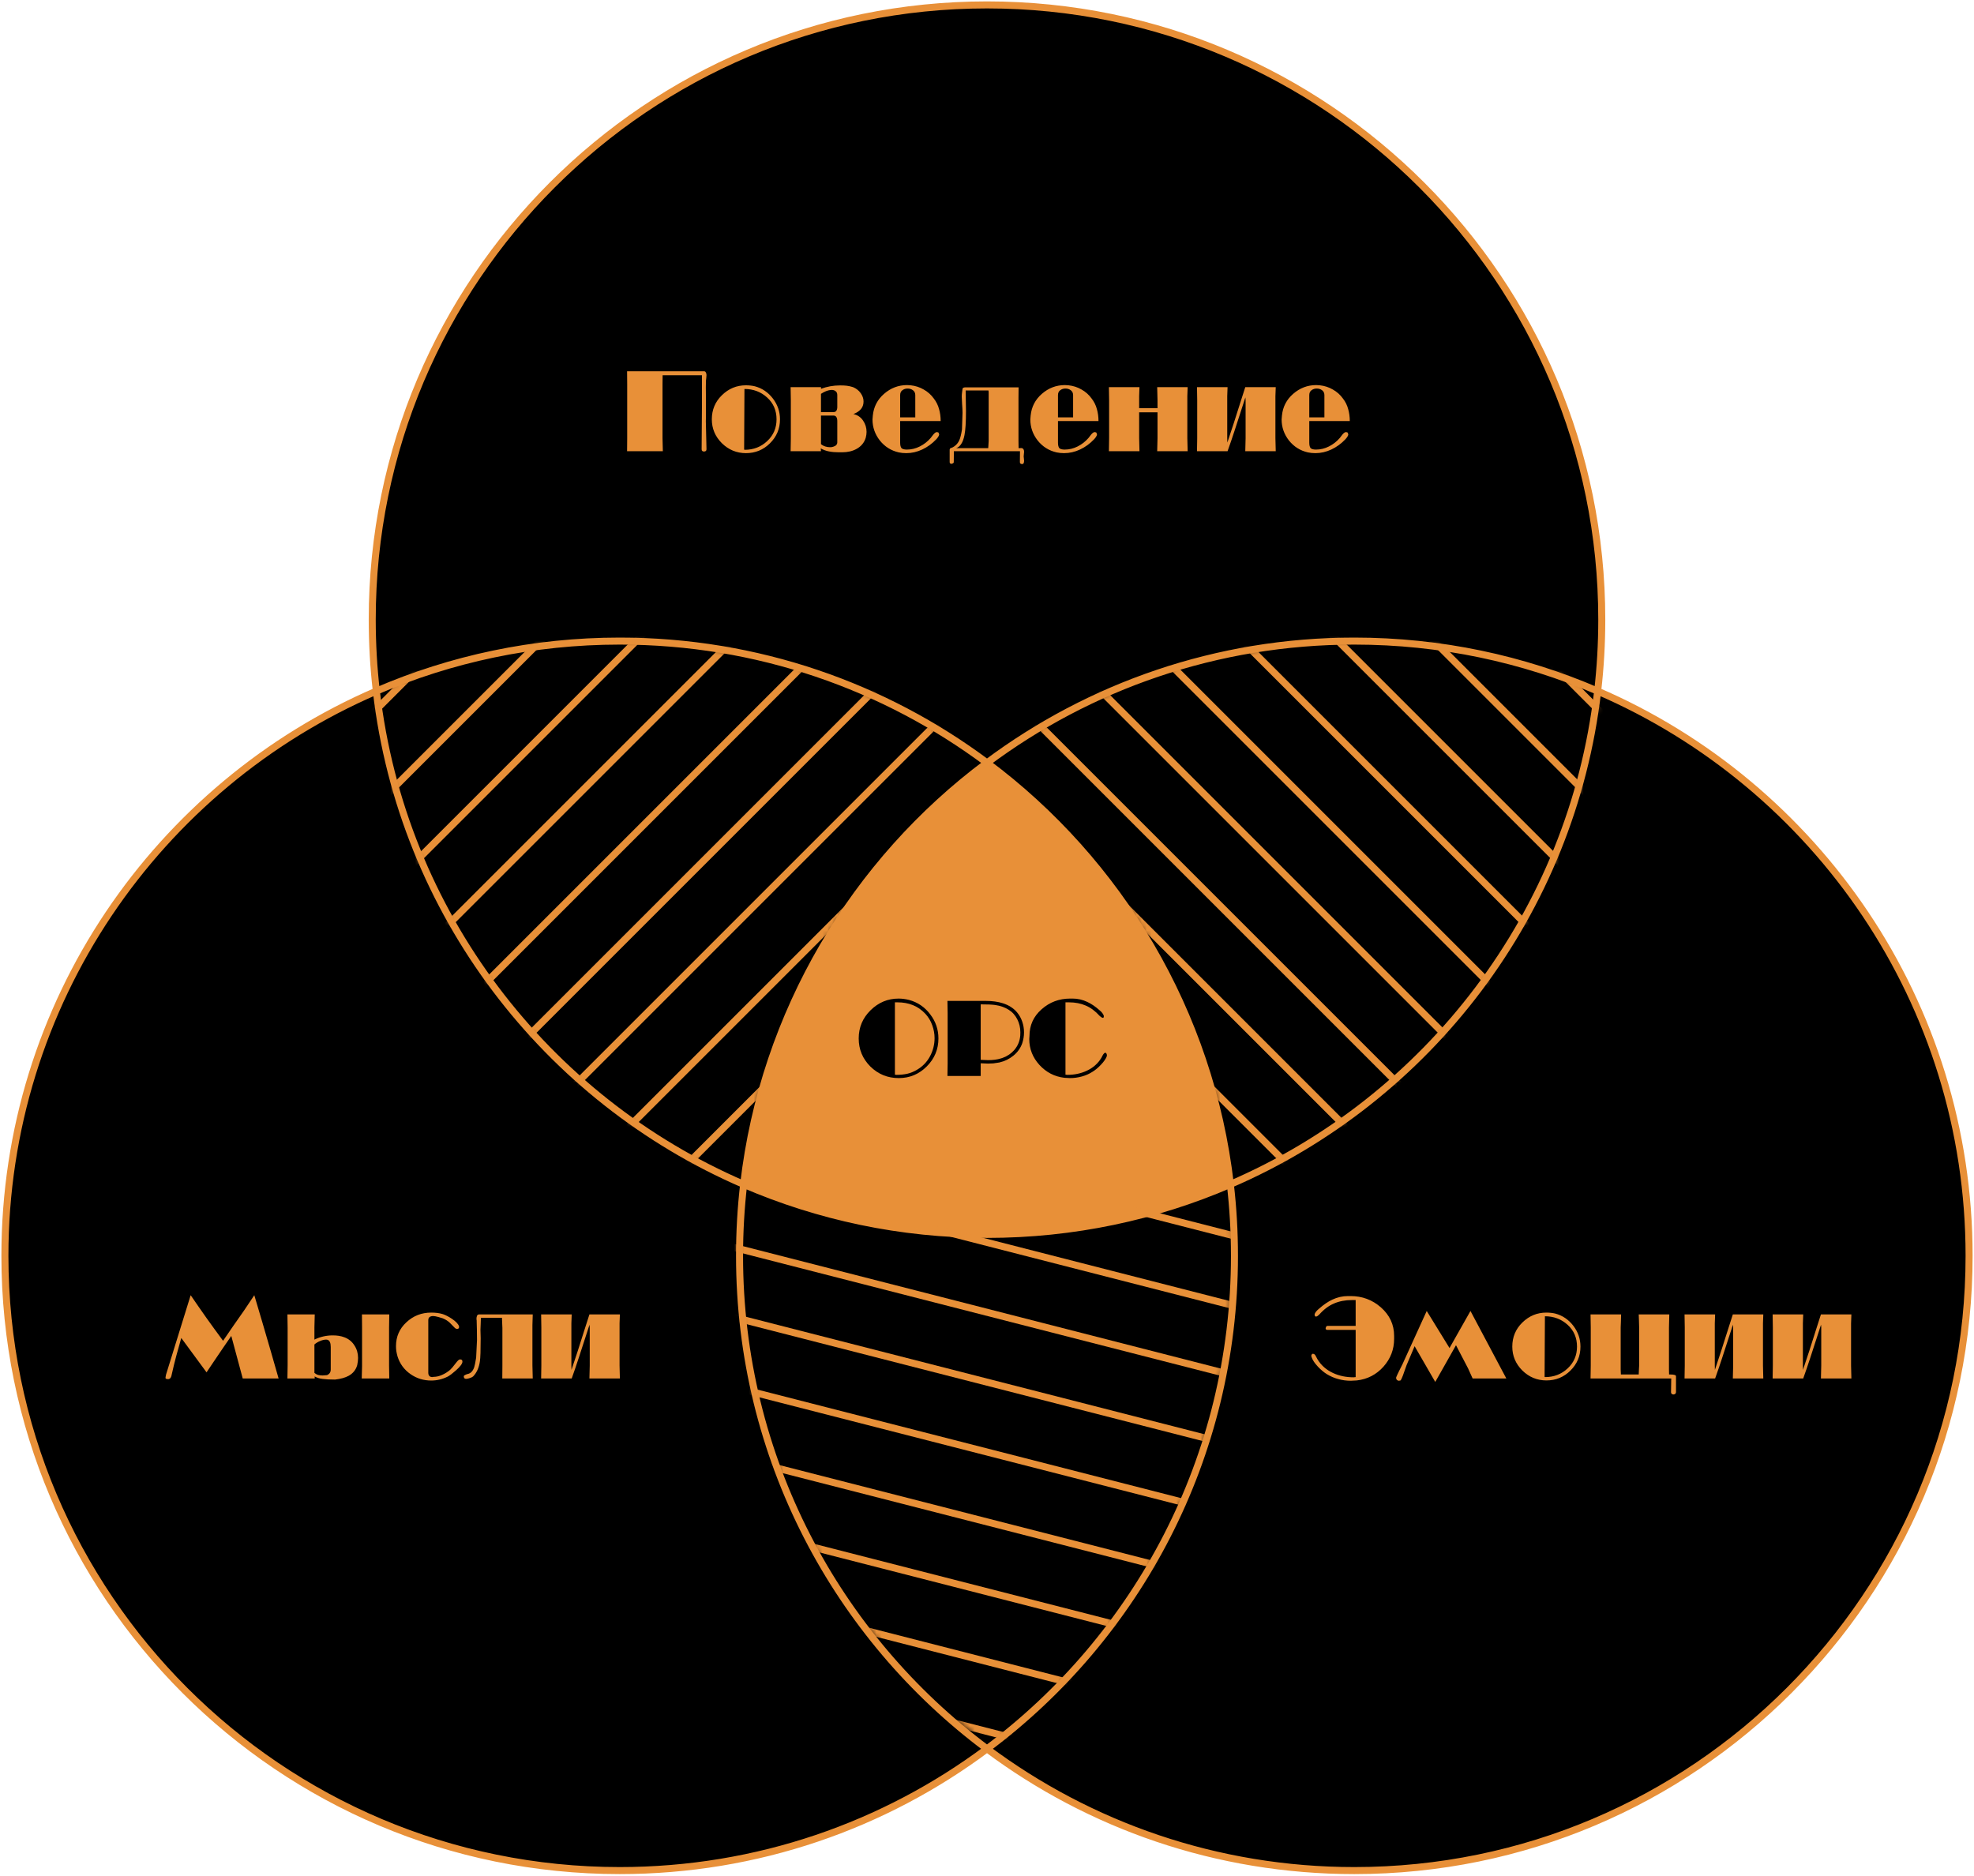 <?xml version="1.0" encoding="UTF-8"?> <svg xmlns="http://www.w3.org/2000/svg" width="402" height="382" viewBox="0 0 402 382" fill="none"><path d="M201 155.355C174.075 175.447 155.505 206.115 151.443 241.203C166.64 247.761 183.396 251.395 201 251.395C218.604 251.395 235.36 247.761 250.557 241.203C246.495 206.115 227.925 175.447 201 155.355Z" fill="#E89038"></path><path d="M201 155.355C227.925 175.447 246.495 206.115 250.557 241.203C290.803 223.838 320.125 185.966 325.36 140.752C310.162 134.195 293.407 130.561 275.803 130.561C247.76 130.561 221.87 139.781 201 155.355Z" fill="black"></path><path d="M201 1C131.855 1 75.803 57.053 75.803 126.197C75.803 131.121 76.087 135.977 76.64 140.752C91.838 134.195 108.593 130.561 126.197 130.561C154.24 130.561 180.13 139.781 201 155.355C221.87 139.781 247.76 130.561 275.803 130.561C293.407 130.561 310.162 134.195 325.36 140.752C325.913 135.977 326.197 131.121 326.197 126.197C326.197 57.053 270.145 1 201 1Z" fill="black"></path><path d="M275.803 380.956C344.947 380.956 401 324.903 401 255.759C401 204.218 369.856 159.952 325.36 140.752C320.125 185.966 290.803 223.838 250.557 241.203C251.11 245.978 251.395 250.835 251.395 255.759C251.395 296.86 231.589 333.336 201 356.162C221.87 371.736 247.76 380.956 275.803 380.956Z" fill="black"></path><path d="M250.557 241.203C235.36 247.761 218.604 251.395 201 251.395C183.396 251.395 166.64 247.761 151.443 241.203C150.89 245.978 150.605 250.835 150.605 255.759C150.605 296.86 170.411 333.336 201 356.162C231.589 333.336 251.395 296.86 251.395 255.759C251.395 250.835 251.11 245.978 250.557 241.203Z" fill="black"></path><path d="M1 255.759C1 324.903 57.053 380.956 126.197 380.956C154.24 380.956 180.13 371.736 201 356.162C170.411 333.336 150.605 296.86 150.605 255.759C150.605 250.835 150.89 245.978 151.443 241.203C111.197 223.838 81.874 185.966 76.64 140.752C32.144 159.952 1 204.218 1 255.759Z" fill="black"></path><path d="M151.443 241.203C155.505 206.115 174.075 175.447 201 155.355C180.13 139.781 154.24 130.561 126.197 130.561C108.593 130.561 91.838 134.195 76.64 140.752C81.874 185.966 111.197 223.838 151.443 241.203Z" fill="black"></path><path d="M325.36 140.752C325.913 135.977 326.197 131.121 326.197 126.197C326.197 57.053 270.145 1 201 1C131.855 1 75.803 57.053 75.803 126.197C75.803 131.121 76.087 135.977 76.64 140.752M325.36 140.752C369.856 159.952 401 204.218 401 255.759C401 324.903 344.947 380.956 275.803 380.956C247.76 380.956 221.87 371.736 201 356.162M325.36 140.752C320.125 185.966 290.803 223.838 250.557 241.203M325.36 140.752C310.162 134.195 293.407 130.561 275.803 130.561C247.76 130.561 221.87 139.781 201 155.355M201 356.162C180.13 371.736 154.24 380.956 126.197 380.956C57.053 380.956 1 324.903 1 255.759C1 204.218 32.144 159.952 76.64 140.752M201 356.162C170.411 333.336 150.605 296.86 150.605 255.759C150.605 250.835 150.89 245.978 151.442 241.203M201 356.162C231.589 333.336 251.395 296.86 251.395 255.759C251.395 250.835 251.11 245.978 250.557 241.203M76.64 140.752C91.838 134.195 108.593 130.561 126.197 130.561C154.24 130.561 180.13 139.781 201 155.355M76.64 140.752C81.874 185.966 111.197 223.838 151.442 241.203M151.442 241.203C155.505 206.115 174.075 175.447 201 155.355M151.442 241.203C166.64 247.761 183.396 251.395 201 251.395C218.604 251.395 235.36 247.761 250.557 241.203M201 155.355C227.925 175.447 246.495 206.115 250.557 241.203" stroke="#E89038" stroke-width="1.43"></path><mask id="mask0_116_22811" style="mask-type:alpha" maskUnits="userSpaceOnUse" x="201" y="130" width="125" height="112"><path d="M250.901 241.204C246.839 206.115 228.269 175.447 201.344 155.356C222.214 139.782 248.104 130.562 276.147 130.562C293.751 130.562 310.506 134.195 325.704 140.753C320.469 185.966 291.147 223.838 250.901 241.204Z" fill="black"></path></mask><g mask="url(#mask0_116_22811)"><path d="M287.805 106.854L433.013 252.062" stroke="#E89038" stroke-width="1.43"></path><path d="M268.315 106.854L413.523 252.062" stroke="#E89038" stroke-width="1.43"></path><path d="M248.824 106.854L394.032 252.062" stroke="#E89038" stroke-width="1.43"></path><path d="M229.334 106.854L374.541 252.062" stroke="#E89038" stroke-width="1.43"></path><path d="M209.844 106.854L355.052 252.062" stroke="#E89038" stroke-width="1.43"></path><path d="M190.354 106.854L335.561 252.062" stroke="#E89038" stroke-width="1.43"></path><path d="M170.863 106.854L316.07 252.062" stroke="#E89038" stroke-width="1.43"></path><path d="M151.372 106.854L296.58 252.062" stroke="#E89038" stroke-width="1.43"></path><path d="M131.882 106.854L277.089 252.062" stroke="#E89038" stroke-width="1.43"></path></g><mask id="mask1_116_22811" style="mask-type:alpha" maskUnits="userSpaceOnUse" x="76" y="130" width="125" height="112"><path d="M151.179 241.204C155.242 206.115 173.812 175.447 200.737 155.356C179.867 139.782 153.977 130.562 125.934 130.562C108.33 130.562 91.574 134.195 76.376 140.753C81.611 185.966 110.934 223.838 151.179 241.204Z" fill="black"></path></mask><g mask="url(#mask1_116_22811)"><path d="M114.276 106.854L-30.932 252.062" stroke="#E89038" stroke-width="1.43"></path><path d="M133.766 106.854L-11.442 252.062" stroke="#E89038" stroke-width="1.43"></path><path d="M153.256 106.854L8.049 252.062" stroke="#E89038" stroke-width="1.43"></path><path d="M172.747 106.854L27.54 252.062" stroke="#E89038" stroke-width="1.43"></path><path d="M192.237 106.854L47.029 252.062" stroke="#E89038" stroke-width="1.43"></path><path d="M211.727 106.854L66.52 252.062" stroke="#E89038" stroke-width="1.43"></path><path d="M231.218 106.854L86.01 252.062" stroke="#E89038" stroke-width="1.43"></path><path d="M250.709 106.854L105.501 252.062" stroke="#E89038" stroke-width="1.43"></path><path d="M270.199 106.854L124.991 252.062" stroke="#E89038" stroke-width="1.43"></path></g><mask id="mask2_116_22811" style="mask-type:alpha" maskUnits="userSpaceOnUse" x="150" y="240" width="102" height="116"><path d="M250.059 240.187C217.795 254.567 181.945 254.21 150.939 241.277C148.17 267.17 153.426 294.146 167.712 318.277C176.681 333.425 188.343 345.992 201.729 355.729C237.968 328.191 255.619 283.665 250.059 240.187Z" fill="black"></path></mask><g mask="url(#mask2_116_22811)"><path d="M153.252 340.387L352.179 391.362" stroke="#E89038" stroke-width="1.43"></path><path d="M143.322 323.615L342.249 374.591" stroke="#E89038" stroke-width="1.43"></path><path d="M133.392 306.844L332.319 357.819" stroke="#E89038" stroke-width="1.43"></path><path d="M123.463 290.072L322.39 341.048" stroke="#E89038" stroke-width="1.43"></path><path d="M113.533 273.302L312.46 324.277" stroke="#E89038" stroke-width="1.43"></path><path d="M103.604 256.528L302.531 307.504" stroke="#E89038" stroke-width="1.43"></path><path d="M93.675 239.758L292.602 290.733" stroke="#E89038" stroke-width="1.43"></path><path d="M83.746 222.985L282.673 273.961" stroke="#E89038" stroke-width="1.43"></path><path d="M73.816 206.215L272.743 257.191" stroke="#E89038" stroke-width="1.43"></path></g><path d="M174.873 211.485C174.873 209.24 175.679 207.326 177.29 205.743C178.901 204.159 180.801 203.367 182.991 203.367C183.679 203.367 184.382 203.457 185.098 203.636C186.86 204.104 188.299 205.075 189.415 206.548C190.544 208.008 191.109 209.653 191.109 211.485C191.109 213.702 190.317 215.602 188.733 217.186C187.15 218.769 185.249 219.561 183.032 219.561C180.774 219.561 178.846 218.776 177.249 217.206C175.665 215.623 174.873 213.716 174.873 211.485ZM182.247 218.859L182.557 218.9C183.356 218.9 184.099 218.824 184.788 218.673C185.476 218.508 186.137 218.232 186.771 217.847C187.9 217.186 188.774 216.277 189.394 215.12C190.014 213.95 190.324 212.717 190.324 211.423C190.324 210.528 190.165 209.653 189.849 208.8C189.546 207.932 189.084 207.161 188.465 206.486C187.694 205.66 186.833 205.061 185.883 204.689C184.946 204.317 183.907 204.131 182.764 204.131H182.247V218.859Z" fill="black"></path><path d="M192.943 219.127L192.984 216.649V206.321L192.943 203.842H200.73C202.066 203.842 203.229 204.001 204.221 204.317C205.447 204.703 206.424 205.336 207.154 206.218C207.608 206.768 207.953 207.395 208.187 208.097C208.421 208.786 208.538 209.502 208.538 210.245C208.538 211.017 208.414 211.767 208.166 212.497C207.808 213.488 207.209 214.321 206.369 214.996C205.543 215.671 204.593 216.132 203.519 216.38C203.023 216.463 202.61 216.525 202.279 216.566C201.963 216.593 201.605 216.607 201.205 216.607L199.718 216.545V219.127H192.943ZM199.718 204.545V215.843L201.226 215.905C201.694 215.905 202.149 215.877 202.589 215.822C203.044 215.767 203.484 215.671 203.911 215.533C204.016 215.501 204.119 215.466 204.221 215.429C205.157 215.089 205.942 214.552 206.576 213.819C207.278 212.993 207.677 212.022 207.774 210.906L207.794 210.245C207.794 209.282 207.581 208.386 207.154 207.56C206.727 206.72 206.121 206.066 205.336 205.598C204.989 205.385 204.617 205.205 204.221 205.059C203.722 204.875 203.185 204.745 202.61 204.668C202.004 204.586 201.04 204.545 199.718 204.545Z" fill="black"></path><path d="M216.982 218.859L217.354 218.9C218.8 218.9 220.115 218.625 221.299 218.074C222.607 217.468 223.606 216.587 224.294 215.43C224.404 215.223 224.487 215.065 224.542 214.955C224.652 214.748 224.762 214.597 224.873 214.5C224.914 214.459 224.955 214.432 224.997 214.418C225.038 214.404 225.072 214.397 225.1 214.397C225.169 214.397 225.238 214.445 225.306 214.542C225.375 214.638 225.41 214.748 225.41 214.872V215.079C225.217 215.616 224.804 216.215 224.17 216.876C223.592 217.482 223.027 217.95 222.477 218.28C221.843 218.693 221.127 219.01 220.328 219.23C219.53 219.451 218.717 219.561 217.891 219.561L216.755 219.499C214.758 219.265 213.065 218.391 211.674 216.876C210.297 215.361 209.608 213.605 209.608 211.609L209.65 210.989C209.65 208.813 210.469 207.003 212.108 205.557C213.746 204.097 215.688 203.367 217.932 203.367H218.469C219.475 203.367 220.459 203.594 221.423 204.049C222.263 204.434 223.11 205.013 223.964 205.784C224.212 205.977 224.411 206.19 224.563 206.424C224.714 206.645 224.79 206.824 224.79 206.961C224.79 207.182 224.728 207.292 224.604 207.292C224.521 207.292 224.404 207.244 224.253 207.147C224.101 207.037 223.991 206.947 223.922 206.879C223.055 205.915 222.119 205.219 221.113 204.792C220.108 204.352 218.965 204.131 217.685 204.131H216.982V218.859Z" fill="black"></path><path d="M276.076 270.839H270.29C270.07 270.839 269.96 270.722 269.96 270.487L270.004 270.377C270.004 270.275 270.048 270.187 270.136 270.113C270.166 270.099 270.217 270.069 270.29 270.025H276.076V264.767H275.284C273.95 264.767 272.74 265.002 271.654 265.471C270.584 265.926 269.594 266.667 268.684 267.693C268.582 267.796 268.464 267.899 268.332 268.001C268.2 268.089 268.083 268.133 267.98 268.133C267.848 268.133 267.76 268.023 267.716 267.803C267.702 267.598 267.819 267.349 268.068 267.055C268.215 266.879 268.398 266.703 268.618 266.527C269.542 265.706 270.444 265.09 271.324 264.679C272.351 264.195 273.414 263.953 274.514 263.953H275.042C277.404 263.953 279.457 264.716 281.202 266.241C283.006 267.825 283.908 269.769 283.908 272.071V272.665C283.908 274.821 283.182 276.713 281.73 278.341C280.278 279.955 278.474 280.886 276.318 281.135L275.086 281.201C274.192 281.201 273.334 281.084 272.512 280.849C271.691 280.629 270.914 280.292 270.18 279.837C269.594 279.471 269.007 278.979 268.42 278.363C267.731 277.63 267.298 276.985 267.122 276.427C267.122 276.398 267.115 276.361 267.1 276.317C267.086 276.273 267.064 276.222 267.034 276.163C267.034 276.09 267.064 275.995 267.122 275.877C267.181 275.76 267.276 275.701 267.408 275.701C267.57 275.745 267.68 275.797 267.738 275.855C267.797 275.899 267.863 275.995 267.936 276.141C268.156 276.552 268.274 276.772 268.288 276.801C269.022 278.033 270.078 278.972 271.456 279.617C272.718 280.204 274.118 280.497 275.658 280.497L276.076 280.453V270.839ZM299.458 266.989L306.762 280.739H299.898L298.974 278.693L296.51 273.963L292.286 281.443L288.084 274.161L286.434 278.055C286.126 278.95 285.877 279.654 285.686 280.167C285.496 280.666 285.342 280.989 285.224 281.135L284.894 281.201C284.748 281.201 284.616 281.15 284.498 281.047C284.381 280.945 284.322 280.82 284.322 280.673V280.519C284.469 280.153 284.674 279.705 284.938 279.177C285.158 278.723 285.386 278.268 285.62 277.813L290.548 266.989L295.19 274.535L299.458 266.989ZM307.974 274.249C307.974 272.313 308.656 270.678 310.02 269.343C311.398 267.994 313.026 267.319 314.904 267.319C315.549 267.319 316.158 267.385 316.73 267.517C318.211 267.913 319.436 268.742 320.404 270.003C321.372 271.265 321.856 272.68 321.856 274.249C321.856 276.156 321.174 277.784 319.81 279.133C318.46 280.468 316.832 281.135 314.926 281.135C313.034 281.135 311.398 280.461 310.02 279.111C308.656 277.747 307.974 276.127 307.974 274.249ZM314.552 280.409L314.684 280.453C316.458 280.453 317.976 279.867 319.238 278.693C320.514 277.505 321.152 276.024 321.152 274.249C321.152 272.445 320.514 270.964 319.238 269.805C317.962 268.647 316.422 268.067 314.618 268.067L314.552 280.409ZM339.903 279.925H340.167C340.929 279.925 341.311 280.043 341.311 280.277V283.533C341.311 283.665 341.259 283.775 341.157 283.863C341.054 283.951 340.937 283.995 340.805 283.995C340.658 283.995 340.533 283.951 340.431 283.863C340.343 283.79 340.299 283.68 340.299 283.533C340.299 283.24 340.306 282.785 340.321 282.169C340.335 281.553 340.343 281.077 340.343 280.739H323.909L323.953 278.099V270.355L323.909 267.693H330.135C330.135 268.001 330.12 268.507 330.091 269.211C330.061 269.915 330.047 270.297 330.047 270.355V278.913L330.091 279.925H333.721C333.721 279.72 333.735 279.368 333.765 278.869C333.794 278.371 333.809 278.114 333.809 278.099V270.355C333.809 270.047 333.794 269.541 333.765 268.837C333.735 268.133 333.721 267.752 333.721 267.693H339.947L339.881 270.355V278.913L339.903 279.925ZM352.887 267.693H359.091L359.025 269.519V278.099L359.091 280.739H352.887L352.953 278.099V270.355L352.909 269.783C351.999 272.585 351.259 274.865 350.687 276.625C350.247 277.975 349.777 279.346 349.279 280.739H343.053L343.097 278.099V270.355L343.053 267.693H349.279L349.213 269.519V278.099L349.235 278.979C349.455 278.349 349.887 277.043 350.533 275.063C351.178 273.069 351.647 271.595 351.941 270.641C352.249 269.688 352.564 268.705 352.887 267.693ZM370.826 267.693H377.03L376.964 269.519V278.099L377.03 280.739H370.826L370.892 278.099V270.355L370.848 269.783C369.939 272.585 369.198 274.865 368.626 276.625C368.186 277.975 367.717 279.346 367.218 280.739H360.992L361.036 278.099V270.355L360.992 267.693H367.218L367.152 269.519V278.099L367.174 278.979C367.394 278.349 367.827 277.043 368.472 275.063C369.118 273.069 369.587 271.595 369.88 270.641C370.188 269.688 370.504 268.705 370.826 267.693Z" fill="#E89038"></path><path d="M36.915 272.489C36.578 273.692 36.24 274.902 35.903 276.119C35.58 277.322 35.287 278.517 35.023 279.705C34.95 280.16 34.847 280.468 34.715 280.629C34.583 280.791 34.414 280.871 34.209 280.871L33.813 280.805C33.74 280.776 33.703 280.695 33.703 280.563C33.703 280.49 33.718 280.402 33.747 280.299C33.762 280.197 33.784 280.079 33.813 279.947L38.829 263.777C39.9 265.347 40.985 266.909 42.085 268.463C43.024 269.783 44.138 271.316 45.429 273.061C46.133 272.035 46.837 271.008 47.541 269.981C48.26 268.955 48.978 267.928 49.697 266.901C50.298 266.021 50.995 264.98 51.787 263.777C52.344 265.655 52.902 267.532 53.459 269.409C53.855 270.759 54.405 272.643 55.109 275.063C55.696 277.102 56.238 278.994 56.737 280.739H49.433L47.101 272.071C46.529 272.893 45.964 273.714 45.407 274.535C45.202 274.843 44.644 275.665 43.735 276.999C42.958 278.143 42.4 278.972 42.063 279.485L36.915 272.489ZM66.605 280.057C66.854 279.94 67.037 279.793 67.154 279.617C67.287 279.427 67.353 279.192 67.353 278.913V274.337C67.353 273.912 67.301 273.582 67.198 273.347C67.052 272.995 66.795 272.819 66.428 272.819C66.047 272.819 65.636 272.915 65.197 273.105C64.757 273.281 64.368 273.516 64.031 273.809V279.595C64.251 279.786 64.493 279.925 64.757 280.013C65.035 280.087 65.35 280.123 65.703 280.123L66.605 280.057ZM73.71 267.693H79.276C79.276 267.987 79.269 268.427 79.254 269.013C79.24 269.6 79.233 270.047 79.233 270.355V278.121C79.233 278.385 79.24 278.811 79.254 279.397C79.269 279.969 79.276 280.417 79.276 280.739H73.666L73.733 278.209V270.355L73.71 267.693ZM72.743 278.033C72.464 278.987 71.885 279.705 71.004 280.189C70.315 280.571 69.391 280.827 68.233 280.959C67.191 280.959 66.348 280.915 65.703 280.827C65.072 280.754 64.529 280.585 64.075 280.321L64.097 280.739H58.531L58.575 278.055V270.355L58.531 267.693H64.097L64.031 270.311V272.819C65.219 272.247 66.458 271.961 67.749 271.961C68.203 271.961 68.621 271.991 69.002 272.049C69.398 272.108 69.802 272.218 70.213 272.379C71.063 272.717 71.723 273.267 72.192 274.029C72.677 274.777 72.918 275.621 72.918 276.559C72.918 276.999 72.86 277.491 72.743 278.033ZM87.22 268.881V279.551C87.22 280.153 87.506 280.453 88.078 280.453L88.254 280.409C88.841 280.409 89.427 280.277 90.014 280.013C90.615 279.749 91.165 279.405 91.664 278.979C91.913 278.759 92.28 278.327 92.764 277.681C93.013 277.359 93.204 277.139 93.336 277.021C93.483 276.904 93.607 276.845 93.71 276.845L93.996 276.911C94.055 276.955 94.099 277.014 94.128 277.087C94.157 277.146 94.172 277.219 94.172 277.307C94.172 277.718 93.732 278.312 92.852 279.089C92.177 279.691 91.627 280.109 91.202 280.343C90.117 280.886 88.987 281.157 87.814 281.157C86.259 281.157 84.859 280.725 83.612 279.859C82.306 278.95 81.419 277.74 80.95 276.229C80.847 275.848 80.766 275.489 80.708 275.151C80.664 274.799 80.642 274.469 80.642 274.161C80.642 272.225 81.346 270.605 82.754 269.299C84.162 267.979 85.849 267.319 87.814 267.319C88.225 267.319 88.621 267.341 89.002 267.385C89.383 267.429 89.772 267.51 90.168 267.627C90.769 267.833 91.385 268.148 92.016 268.573C92.808 269.101 93.292 269.6 93.468 270.069L93.49 270.267C93.49 270.517 93.35 270.641 93.072 270.641C92.91 270.641 92.764 270.575 92.632 270.443C92.265 270.077 91.906 269.71 91.554 269.343C91.187 269.006 90.725 268.72 90.168 268.485C89.918 268.397 89.625 268.309 89.288 268.221C88.804 268.089 88.445 268.023 88.21 268.023C87.916 268.023 87.674 268.089 87.484 268.221C87.308 268.353 87.22 268.573 87.22 268.881ZM102.289 267.693H108.493L108.427 269.849V278.055L108.493 280.739H102.289L102.311 278.055V270.443L102.223 268.375H97.933C97.933 268.61 97.918 269.057 97.889 269.717C97.859 270.363 97.845 270.729 97.845 270.817L97.889 272.555C97.889 274.961 97.837 276.515 97.735 277.219C97.544 278.539 97.082 279.573 96.349 280.321C96.217 280.439 95.997 280.549 95.689 280.651C95.395 280.754 95.153 280.805 94.963 280.805H94.853C94.735 280.805 94.64 280.761 94.567 280.673C94.493 280.585 94.457 280.49 94.457 280.387V280.211C94.53 280.123 94.669 280.035 94.875 279.947C95.08 279.859 95.219 279.815 95.293 279.815C95.879 279.669 96.305 279.214 96.569 278.451C96.671 278.158 96.803 277.505 96.965 276.493L97.141 272.907C97.141 272.13 97.133 271.433 97.119 270.817C97.104 270.201 97.089 269.629 97.075 269.101V268.947L97.031 268.639C97.031 268.375 97.067 268.155 97.141 267.979C97.214 267.789 97.353 267.693 97.559 267.693H102.289ZM120.033 267.693H126.237L126.171 269.519V278.099L126.237 280.739H120.033L120.099 278.099V270.355L120.055 269.783C119.146 272.585 118.405 274.865 117.833 276.625C117.393 277.975 116.924 279.346 116.425 280.739H110.199L110.243 278.099V270.355L110.199 267.693H116.425L116.359 269.519V278.099L116.381 278.979C116.601 278.349 117.034 277.043 117.679 275.063C118.325 273.069 118.794 271.595 119.087 270.641C119.395 269.688 119.711 268.705 120.033 267.693Z" fill="#E89038"></path><path d="M142.95 76.424H134.942L134.92 78.25V89.25L134.986 91.89H127.704L127.726 89.25V78.25L127.704 75.61H143.412C143.559 75.61 143.669 75.69 143.742 75.852C143.83 75.998 143.874 76.174 143.874 76.38C143.874 76.585 143.86 76.783 143.83 76.974C143.816 77.15 143.794 77.348 143.764 77.568L143.742 78.888L143.764 81.506V85.004L143.742 85.752C143.742 86.382 143.764 87.336 143.808 88.612C143.852 89.888 143.874 90.848 143.874 91.494C143.874 91.802 143.698 91.956 143.346 91.956C143.214 91.956 143.104 91.919 143.016 91.846C142.928 91.772 142.884 91.655 142.884 91.494L142.95 82.452V76.424ZM144.962 85.4C144.962 83.464 145.644 81.828 147.008 80.494C148.386 79.144 150.014 78.47 151.892 78.47C152.537 78.47 153.146 78.536 153.718 78.668C155.199 79.064 156.424 79.892 157.392 81.154C158.36 82.415 158.844 83.83 158.844 85.4C158.844 87.306 158.162 88.934 156.798 90.284C155.448 91.618 153.82 92.286 151.914 92.286C150.022 92.286 148.386 91.611 147.008 90.262C145.644 88.898 144.962 87.277 144.962 85.4ZM151.54 91.56L151.672 91.604C153.446 91.604 154.964 91.017 156.226 89.844C157.502 88.656 158.14 87.174 158.14 85.4C158.14 83.596 157.502 82.114 156.226 80.956C154.95 79.797 153.41 79.218 151.606 79.218L151.54 91.56ZM167.189 80.208V83.926H169.719C169.997 83.926 170.195 83.838 170.313 83.662C170.445 83.471 170.511 83.214 170.511 82.892V80.472C170.511 80.105 170.401 79.841 170.181 79.68C169.975 79.504 169.711 79.416 169.389 79.416C169.022 79.416 168.619 79.504 168.179 79.68C167.856 79.812 167.526 79.988 167.189 80.208ZM167.189 91.89H161.007L161.051 89.25V81.506L161.007 78.844H167.211L167.189 78.998L167.211 79.174C167.812 78.954 168.435 78.785 169.081 78.668C169.726 78.55 170.393 78.492 171.083 78.492C171.611 78.492 172.065 78.514 172.447 78.558C172.828 78.602 173.253 78.697 173.723 78.844C174.383 79.122 174.903 79.533 175.285 80.076C175.666 80.618 175.857 81.176 175.857 81.748C175.857 82.056 175.82 82.32 175.747 82.54C175.615 82.965 175.365 83.332 174.999 83.64C174.647 83.933 174.243 84.16 173.789 84.322C174.639 84.512 175.299 84.96 175.769 85.664C176.238 86.353 176.473 87.116 176.473 87.952C176.473 88.348 176.414 88.758 176.297 89.184C175.989 90.166 175.365 90.914 174.427 91.428C173.605 91.882 172.63 92.11 171.501 92.11H170.797C170.063 92.11 169.403 92.051 168.817 91.934C168.245 91.831 167.687 91.626 167.145 91.318L167.189 91.89ZM170.511 85.774C170.511 85.011 170.247 84.63 169.719 84.63H167.189V90.46C167.438 90.665 167.724 90.819 168.047 90.922C168.369 91.024 168.699 91.076 169.037 91.076C169.169 91.076 169.286 91.068 169.389 91.054C169.506 91.024 169.616 90.995 169.719 90.966C170.247 90.804 170.511 90.504 170.511 90.064V85.774ZM183.314 85.752V90.13C183.314 90.658 183.402 91.032 183.578 91.252C183.769 91.457 184.136 91.56 184.678 91.56C185.602 91.56 186.482 91.347 187.318 90.922C188.169 90.496 188.91 89.917 189.54 89.184C189.731 88.92 189.9 88.7 190.046 88.524C190.34 88.172 190.589 87.996 190.794 87.996L191.08 88.062C191.124 88.106 191.161 88.172 191.19 88.26C191.234 88.348 191.256 88.414 191.256 88.458C191.256 88.604 191.183 88.788 191.036 89.008C190.89 89.213 190.758 89.374 190.64 89.492C189.819 90.357 188.88 91.039 187.824 91.538C186.768 92.036 185.683 92.286 184.568 92.286C184.011 92.286 183.498 92.234 183.028 92.132C181.474 91.78 180.19 90.973 179.178 89.712C178.181 88.436 177.682 87.006 177.682 85.422L177.748 84.63C177.924 82.855 178.687 81.381 180.036 80.208C181.4 79.02 182.962 78.426 184.722 78.426L185.47 78.47C186.424 78.572 187.304 78.858 188.11 79.328C188.932 79.782 189.621 80.398 190.178 81.176C190.677 81.821 191.029 82.532 191.234 83.31C191.454 84.072 191.564 84.886 191.564 85.752H183.314ZM183.314 80.472V85.004H186.394V80.472C186.394 80.046 186.24 79.716 185.932 79.482C185.624 79.247 185.258 79.13 184.832 79.13C184.422 79.13 184.062 79.247 183.754 79.482C183.461 79.702 183.314 80.032 183.314 80.472ZM201.339 81V80.472C201.339 80.281 201.339 80.09 201.339 79.9C201.31 79.724 201.295 79.599 201.295 79.526H196.653L196.719 83.706C196.719 85.964 196.617 87.607 196.411 88.634C196.118 90.1 195.553 90.98 194.717 91.274H201.251C201.251 91.068 201.266 90.834 201.295 90.57C201.325 90.306 201.339 90.056 201.339 89.822V81ZM193.793 91.208C194.512 90.885 195.033 90.372 195.355 89.668C195.561 89.213 195.744 88.48 195.905 87.468L196.015 84.058C196.015 83.632 195.986 83.031 195.927 82.254C195.883 81.462 195.861 80.963 195.861 80.758C195.861 80.479 195.883 80.178 195.927 79.856C195.971 79.533 196.001 79.313 196.015 79.196C196.03 79.078 196.096 78.998 196.213 78.954C196.345 78.91 196.455 78.888 196.543 78.888H207.433L207.411 81V89.822L207.433 91.274L207.939 91.252C208.159 91.252 208.313 91.325 208.401 91.472C208.504 91.604 208.555 91.78 208.555 92L208.467 92.968C208.467 93.026 208.482 93.158 208.511 93.364C208.541 93.569 208.555 93.73 208.555 93.848C208.555 94.038 208.526 94.192 208.467 94.31C208.423 94.442 208.321 94.508 208.159 94.508C207.851 94.508 207.697 94.376 207.697 94.112L207.719 91.89H194.255L194.233 94.112C194.233 94.229 194.167 94.317 194.035 94.376C193.918 94.434 193.837 94.464 193.793 94.464C193.529 94.464 193.397 94.346 193.397 94.112V91.538C193.456 91.318 193.588 91.208 193.793 91.208ZM215.455 85.752V90.13C215.455 90.658 215.543 91.032 215.719 91.252C215.91 91.457 216.276 91.56 216.819 91.56C217.743 91.56 218.623 91.347 219.459 90.922C220.31 90.496 221.05 89.917 221.681 89.184C221.872 88.92 222.04 88.7 222.187 88.524C222.48 88.172 222.73 87.996 222.935 87.996L223.221 88.062C223.265 88.106 223.302 88.172 223.331 88.26C223.375 88.348 223.397 88.414 223.397 88.458C223.397 88.604 223.324 88.788 223.177 89.008C223.03 89.213 222.898 89.374 222.781 89.492C221.96 90.357 221.021 91.039 219.965 91.538C218.909 92.036 217.824 92.286 216.709 92.286C216.152 92.286 215.638 92.234 215.169 92.132C213.614 91.78 212.331 90.973 211.319 89.712C210.322 88.436 209.823 87.006 209.823 85.422L209.889 84.63C210.065 82.855 210.828 81.381 212.177 80.208C213.541 79.02 215.103 78.426 216.863 78.426L217.611 78.47C218.564 78.572 219.444 78.858 220.251 79.328C221.072 79.782 221.762 80.398 222.319 81.176C222.818 81.821 223.17 82.532 223.375 83.31C223.595 84.072 223.705 84.886 223.705 85.752H215.455ZM215.455 80.472V85.004H218.535V80.472C218.535 80.046 218.381 79.716 218.073 79.482C217.765 79.247 217.398 79.13 216.973 79.13C216.562 79.13 216.203 79.247 215.895 79.482C215.602 79.702 215.455 80.032 215.455 80.472ZM235.724 83.97H231.984V89.25L232.05 91.89H225.824L225.868 89.25V81.506L225.824 78.844H232.05L231.984 80.67V83.134H235.724V81.506L235.658 78.844H241.862L241.796 80.67V89.25L241.862 91.89H235.658L235.724 89.25V83.97ZM253.597 78.844H259.801L259.735 80.67V89.25L259.801 91.89H253.597L253.663 89.25V81.506L253.619 80.934C252.71 83.735 251.969 86.016 251.397 87.776C250.957 89.125 250.488 90.496 249.989 91.89H243.763L243.807 89.25V81.506L243.763 78.844H249.989L249.923 80.67V89.25L249.945 90.13C250.165 89.499 250.598 88.194 251.243 86.214C251.889 84.219 252.358 82.745 252.651 81.792C252.959 80.838 253.275 79.856 253.597 78.844ZM266.631 85.752V90.13C266.631 90.658 266.719 91.032 266.895 91.252C267.086 91.457 267.452 91.56 267.995 91.56C268.919 91.56 269.799 91.347 270.635 90.922C271.486 90.496 272.226 89.917 272.857 89.184C273.048 88.92 273.216 88.7 273.363 88.524C273.656 88.172 273.906 87.996 274.111 87.996L274.397 88.062C274.441 88.106 274.478 88.172 274.507 88.26C274.551 88.348 274.573 88.414 274.573 88.458C274.573 88.604 274.5 88.788 274.353 89.008C274.206 89.213 274.074 89.374 273.957 89.492C273.136 90.357 272.197 91.039 271.141 91.538C270.085 92.036 269 92.286 267.885 92.286C267.328 92.286 266.814 92.234 266.345 92.132C264.79 91.78 263.507 90.973 262.495 89.712C261.498 88.436 260.999 87.006 260.999 85.422L261.065 84.63C261.241 82.855 262.004 81.381 263.353 80.208C264.717 79.02 266.279 78.426 268.039 78.426L268.787 78.47C269.74 78.572 270.62 78.858 271.427 79.328C272.248 79.782 272.938 80.398 273.495 81.176C273.994 81.821 274.346 82.532 274.551 83.31C274.771 84.072 274.881 84.886 274.881 85.752H266.631ZM266.631 80.472V85.004H269.711V80.472C269.711 80.046 269.557 79.716 269.249 79.482C268.941 79.247 268.574 79.13 268.149 79.13C267.738 79.13 267.379 79.247 267.071 79.482C266.778 79.702 266.631 80.032 266.631 80.472Z" fill="#E89038"></path></svg> 